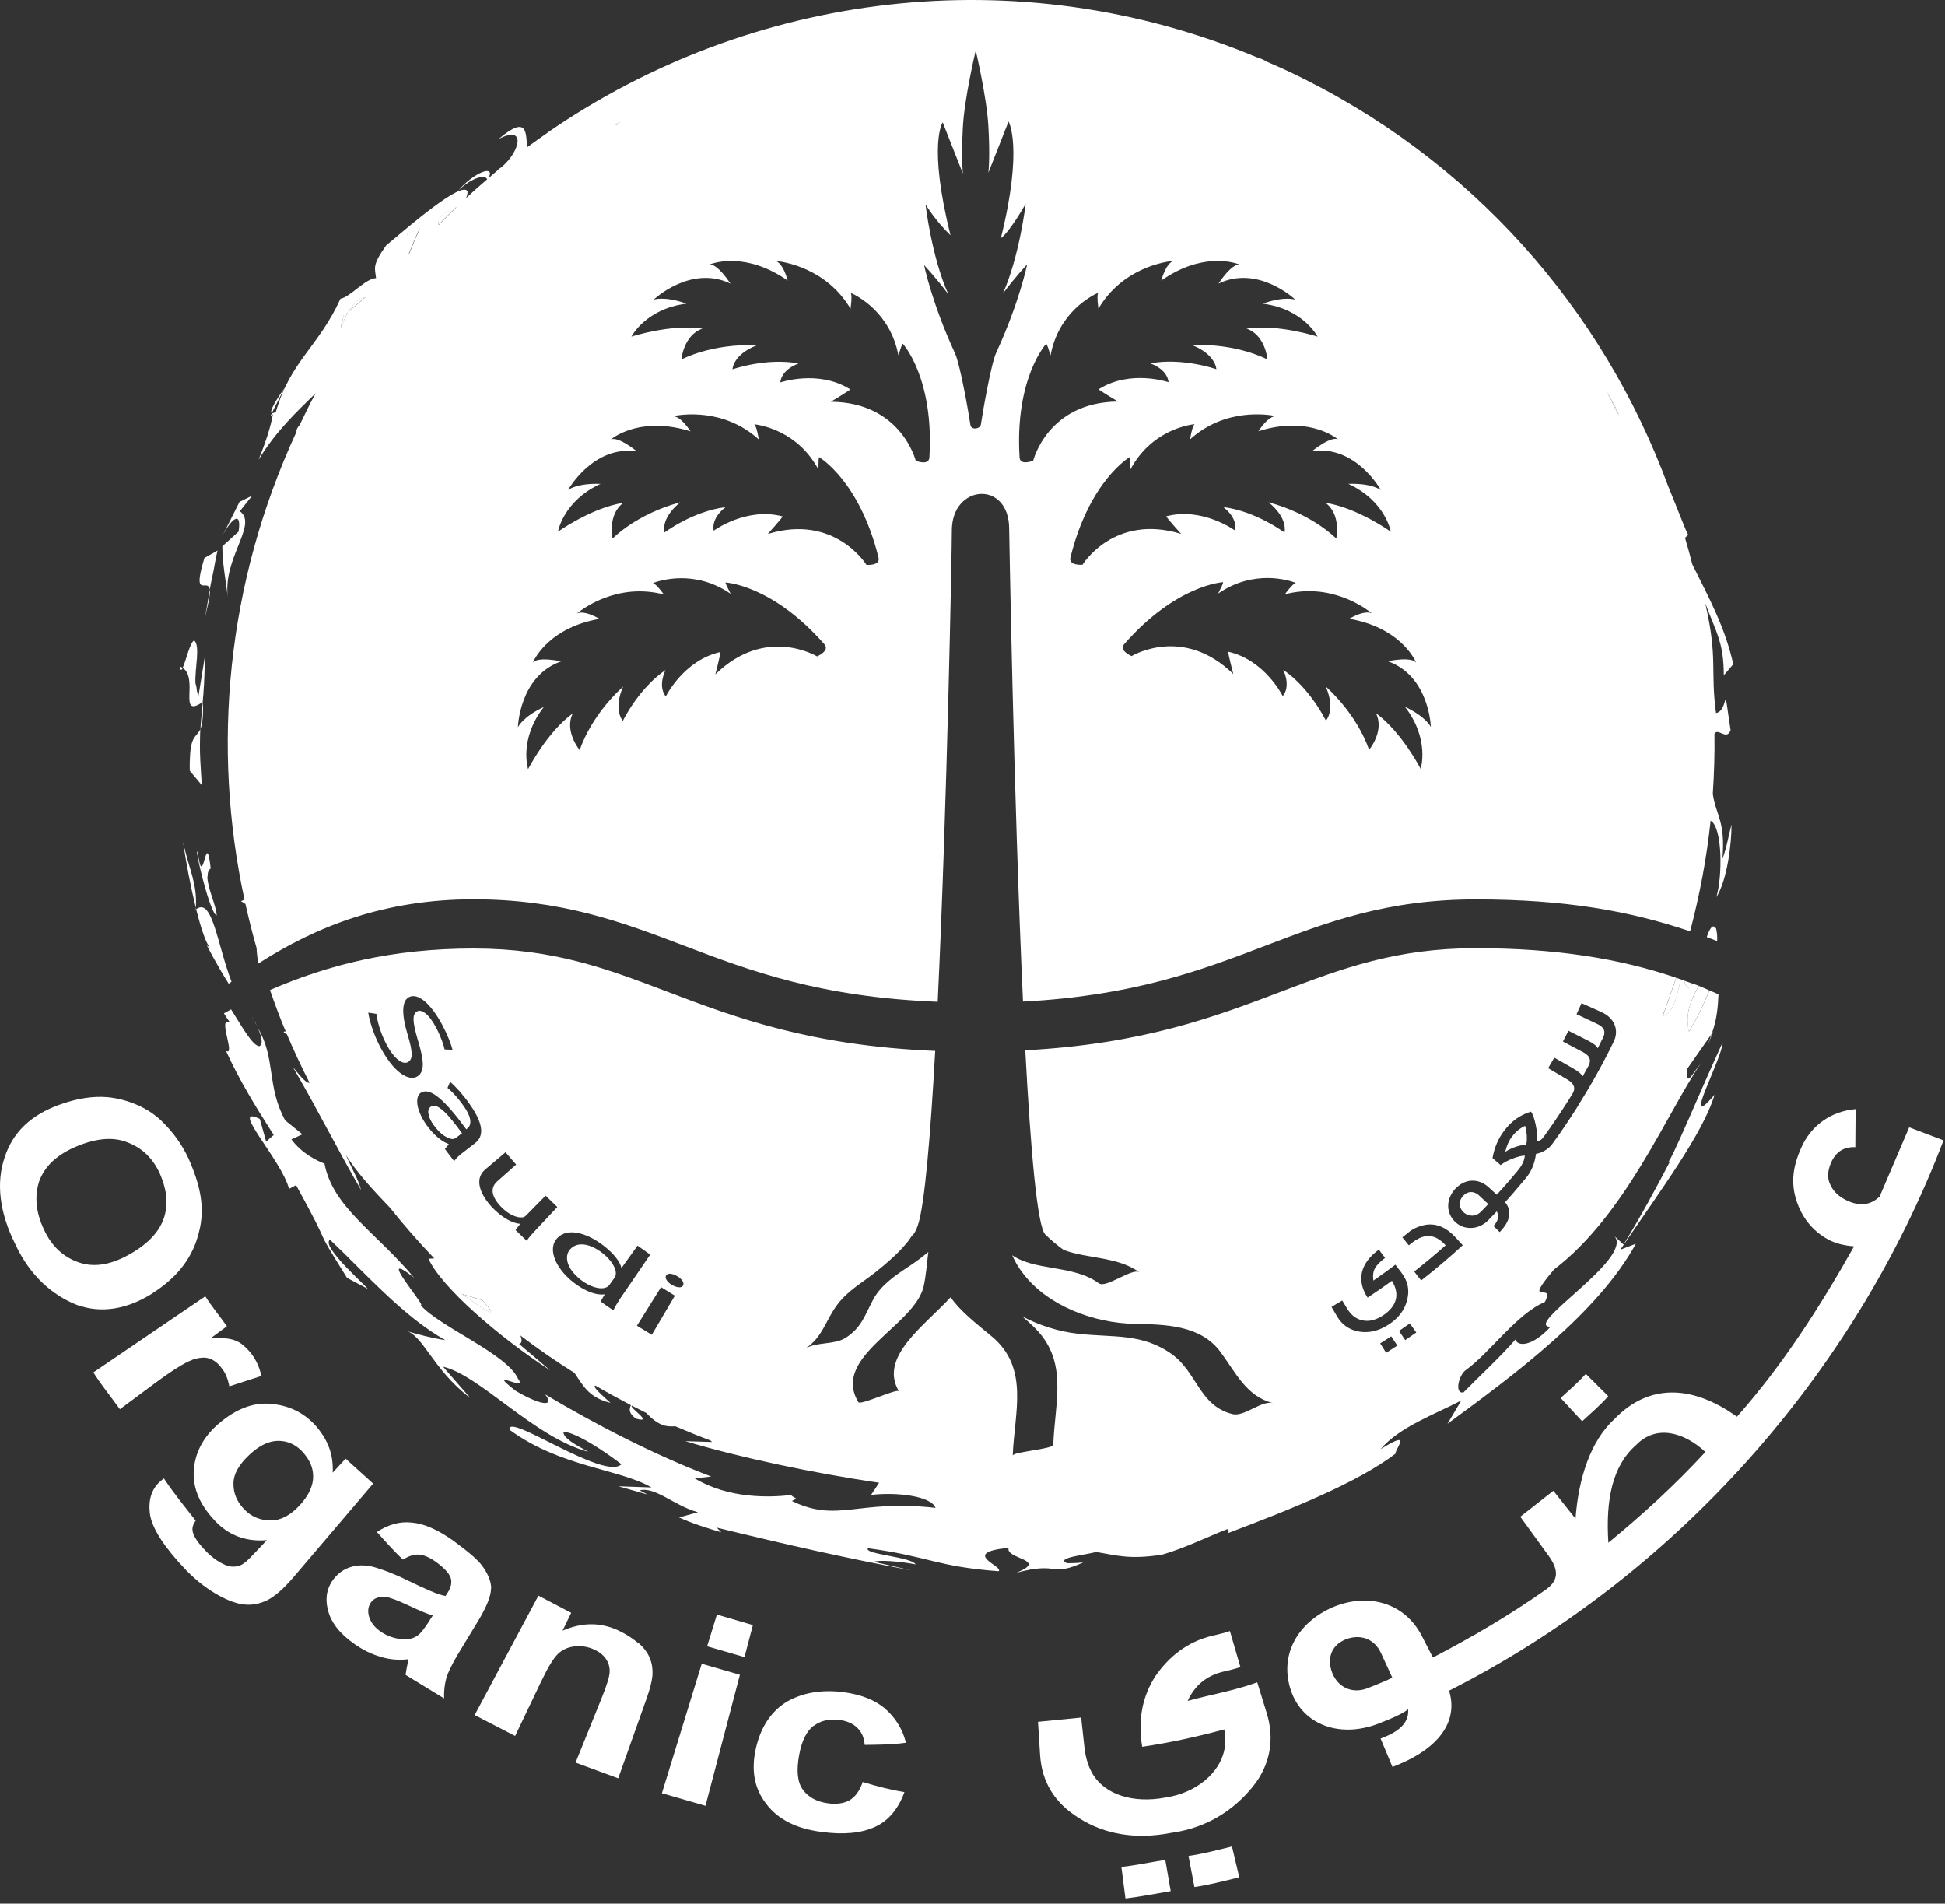 <svg width="187" height="183" viewBox="0 0 187 183" fill="none" xmlns="http://www.w3.org/2000/svg">
<rect x="0" y="0" width="187" height="183" fill="#333333" stroke="none"/>
<path d="M24.317 97.923L24.437 98.113C24.247 97.763 24.127 97.593 24.317 97.923Z" fill="white"/>
<path d="M24.756 98.743C24.646 98.503 24.536 98.283 24.446 98.113C24.606 98.333 24.636 98.533 24.756 98.743Z" fill="white"/>
<path d="M19.257 70.093C19.337 69.883 19.417 69.613 19.457 69.193C19.407 69.593 19.337 69.863 19.257 70.073V70.093Z" fill="white"/>
<path d="M19.417 75.503C19.347 74.833 19.327 74.353 19.297 73.793C19.327 74.343 19.347 74.823 19.417 75.493V75.503Z" fill="white"/>
<path d="M19.227 71.263C19.227 70.873 19.227 70.453 19.257 70.093C19.237 70.453 19.237 70.873 19.227 71.263Z" fill="white"/>
<path d="M19.056 70.433C18.666 70.963 18.186 71.063 18.246 74.103L19.166 75.193L18.256 74.093C18.186 71.053 18.676 70.963 19.056 70.433Z" fill="white"/>
<path d="M20.177 56.663C20.277 56.053 20.427 55.443 20.547 54.833C20.427 55.443 20.277 56.043 20.177 56.663Z" fill="white"/>
<path d="M19.697 63.153L19.597 63.793L19.697 63.153Z" fill="white"/>
<path d="M19.947 82.023C19.757 81.963 19.587 83.283 19.377 83.293C19.587 83.293 19.747 81.973 19.947 82.023Z" fill="white"/>
<path d="M19.026 81.953C18.736 81.263 19.316 84.003 19.936 86.023C19.316 84.023 18.746 81.313 19.026 81.953Z" fill="white"/>
<path d="M19.906 58.473C20.116 57.573 20.216 56.943 20.176 56.663C20.176 56.663 20.176 56.663 20.176 56.673C20.216 56.963 20.116 57.593 19.906 58.473Z" fill="white"/>
<path d="M19.936 84.303C19.936 84.303 19.956 84.273 19.956 84.253C19.956 84.273 19.936 84.283 19.936 84.303Z" fill="white"/>
<path d="M19.706 59.303C19.706 59.303 19.706 59.293 19.706 59.283C19.786 58.853 19.856 58.423 19.936 57.983C19.856 58.423 19.786 58.863 19.706 59.303Z" fill="white"/>
<path d="M20.927 52.913L20.517 53.143L20.917 52.913H20.927Z" fill="white"/>
<path d="M18.216 66.123C18.216 66.373 18.206 66.623 18.196 66.843C18.196 66.623 18.216 66.373 18.216 66.123Z" fill="white"/>
<path d="M18.797 65.623C18.747 64.123 19.267 62.113 18.686 61.563C19.276 62.103 18.756 64.123 18.797 65.613V65.623Z" fill="white"/>
<path d="M19.487 67.483C19.487 67.483 19.497 67.483 19.507 67.473C19.527 68.223 19.507 68.773 19.467 69.193C19.517 68.773 19.537 68.223 19.517 67.473H19.497L19.487 67.483Z" fill="white"/>
<path d="M19.486 67.473C19.586 66.393 19.666 65.123 19.686 63.483C19.666 65.113 19.576 66.393 19.486 67.473Z" fill="white"/>
<path d="M59.517 11.853C59.517 11.853 59.557 11.773 59.567 11.733C59.377 11.843 59.337 11.873 59.287 11.923C59.267 11.943 59.177 11.993 59.177 11.993C59.177 12.023 59.287 11.993 59.477 11.943C59.487 11.913 59.507 11.883 59.517 11.863V11.853Z" fill="white"/>
<path d="M42.166 21.603C42.736 21.023 43.306 20.443 43.886 19.883C43.026 20.363 41.996 20.643 42.166 21.603Z" fill="white"/>
<path d="M17.597 80.913C17.877 82.893 18.337 85.283 18.827 87.273C18.977 84.873 18.167 83.603 17.597 80.913Z" fill="white"/>
<path d="M18.826 87.283V87.443C18.826 87.443 18.846 87.423 18.866 87.413C18.856 87.363 18.846 87.323 18.826 87.283Z" fill="white"/>
<path d="M21.996 94.563C22.086 94.493 22.176 94.443 22.256 94.363C20.896 90.843 20.416 86.203 18.856 87.413C19.316 89.213 19.786 90.663 20.196 91.123L19.886 90.883C19.886 90.883 20.837 92.753 21.986 94.563H21.996Z" fill="white"/>
<path d="M19.957 84.253C19.957 83.913 20.027 83.633 20.257 83.493C20.137 82.423 20.027 82.043 19.937 82.023C19.747 81.973 19.577 83.303 19.367 83.293C19.267 83.293 19.147 82.963 19.017 81.963C18.737 81.323 19.307 84.033 19.927 86.033C20.137 86.713 20.357 87.323 20.547 87.673C20.647 87.863 20.747 87.983 20.827 88.013C20.847 87.213 19.957 85.423 19.937 84.313C19.937 84.293 19.957 84.283 19.957 84.263V84.253Z" fill="white"/>
<path d="M19.487 67.483C19.487 67.483 19.487 67.553 19.487 67.593C19.407 68.473 19.317 69.273 19.267 70.103C19.267 70.103 19.267 70.083 19.267 70.073C19.357 69.863 19.427 69.593 19.467 69.193C19.517 68.773 19.537 68.223 19.507 67.473C19.507 67.473 19.497 67.473 19.487 67.483Z" fill="white"/>
<path d="M17.567 64.213C18.147 64.583 18.227 65.373 18.227 66.123C18.227 66.373 18.217 66.623 18.207 66.843C18.187 67.743 18.277 68.323 19.487 67.483C19.587 66.403 19.667 65.123 19.687 63.493C19.687 63.373 19.687 63.283 19.687 63.153L19.587 63.793L19.087 66.863C18.947 66.653 18.917 66.313 18.877 65.993C18.857 65.853 18.787 65.773 18.787 65.623C18.737 64.133 19.257 62.113 18.677 61.573C18.277 61.683 17.857 63.613 17.557 64.213H17.567Z" fill="white"/>
<path d="M17.567 64.213C17.477 64.163 17.377 64.103 17.267 64.073C17.337 64.483 17.447 64.463 17.567 64.223V64.213Z" fill="white"/>
<path d="M19.257 70.093C19.197 70.233 19.127 70.343 19.057 70.433C18.667 70.963 18.187 71.063 18.257 74.093L19.167 75.193L19.417 75.503C19.347 74.833 19.337 74.353 19.297 73.793C19.237 72.853 19.207 71.993 19.227 71.263C19.227 70.873 19.227 70.453 19.257 70.093Z" fill="white"/>
<path d="M22.936 51.103L21.376 52.513C21.376 54.143 21.706 55.813 21.906 57.423C21.386 53.653 24.836 50.413 23.056 49.143L24.246 47.643L23.026 48.243C22.336 49.643 21.706 50.863 21.316 51.633C22.166 49.933 23.266 48.953 22.936 51.103Z" fill="white"/>
<path d="M27.196 37.613C27.986 36.393 25.656 39.543 26.136 39.693L27.196 37.613Z" fill="white"/>
<path d="M20.177 56.663C20.107 57.103 20.017 57.543 19.947 57.983C19.877 58.413 19.807 58.843 19.717 59.283V59.313C19.807 58.953 19.837 58.753 19.907 58.483C20.117 57.603 20.217 56.973 20.177 56.683C20.177 56.683 20.177 56.683 20.177 56.673V56.663Z" fill="white"/>
<path d="M20.046 56.383C20.106 56.443 20.146 56.533 20.166 56.673C20.266 56.053 20.416 55.453 20.536 54.843C20.656 54.203 20.756 53.553 20.916 52.923L20.516 53.153L19.656 53.633C18.576 57.213 19.646 55.973 20.046 56.373V56.383Z" fill="white"/>
<path d="M33.486 29.963L35.136 28.553C34.426 28.673 33.876 29.313 33.486 29.963Z" fill="white"/>
<path d="M33.026 30.363C32.946 30.753 32.906 30.933 32.866 31.113C32.806 31.403 32.776 31.523 32.816 31.413C32.866 31.293 32.966 31.023 33.106 30.713C33.206 30.483 33.326 30.233 33.476 29.963L33.016 30.353L33.026 30.363Z" fill="white"/>
<path d="M40.356 22.003L39.596 22.263L39.156 22.413L39.256 23.953L39.286 24.443C39.636 23.643 39.926 22.773 40.346 22.003H40.356Z" fill="white"/>
<path d="M155.656 39.903C155.526 39.603 155.396 39.313 155.266 39.033C155.166 38.863 155.036 38.633 154.926 38.433C154.796 38.203 154.676 37.993 154.526 37.733C154.636 37.983 154.766 38.163 154.876 38.403C155.126 38.933 155.386 39.493 155.656 39.903Z" fill="white"/>
<path d="M164.097 90.083C164.437 90.213 164.767 90.343 165.097 90.473C165.117 90.093 165.097 89.693 164.997 89.273C164.687 88.763 164.387 89.233 164.097 90.083Z" fill="white"/>
<path d="M14.697 124.293C17.177 122.713 18.567 120.763 19.127 118.453C19.756 116.093 19.236 113.863 18.107 111.333C17.456 109.953 16.627 108.853 15.726 107.953C15.076 107.273 14.277 106.713 13.316 106.273C12.357 105.843 11.367 105.573 10.347 105.473C8.957 105.353 7.396 105.583 5.676 106.213C2.986 107.193 1.237 108.833 0.447 111.263C-0.383 113.693 -0.064 116.543 1.466 119.593C2.876 122.653 5.076 124.533 7.396 125.443C9.806 126.303 12.277 125.843 14.707 124.303L14.697 124.293ZM4.237 118.213C3.457 116.593 3.297 115.033 3.767 113.563C4.307 112.083 5.516 110.973 7.396 110.193C9.306 109.403 10.927 109.283 12.236 109.813C13.607 110.323 14.636 111.273 15.336 112.743C15.996 114.233 16.206 115.583 15.806 116.943C15.406 118.293 14.326 119.513 12.537 120.533C10.726 121.573 9.107 121.863 7.637 121.373C6.167 120.893 4.977 119.843 4.237 118.213Z" fill="white"/>
<path d="M18.447 130.733C19.137 130.493 19.707 130.443 20.137 130.603C20.577 130.753 20.967 131.043 21.287 131.493C21.657 131.933 21.907 132.523 22.047 133.273L25.127 132.273C24.937 131.373 24.567 130.603 24.007 129.943C23.607 129.483 23.197 129.103 22.687 128.893C22.177 128.673 21.397 128.583 20.327 128.593L21.817 127.493C21.137 126.533 20.367 125.613 19.737 124.613L8.977 131.933C9.757 133.163 10.677 134.293 11.527 135.473L14.757 133.073C16.537 131.753 17.767 130.983 18.456 130.743L18.447 130.733Z" fill="white"/>
<path d="M47.226 152.723C47.226 152.053 46.946 151.353 46.426 150.613C45.906 149.863 44.906 149.093 43.536 148.073C42.006 146.993 40.676 146.443 39.546 146.363C38.426 146.243 37.326 146.553 36.236 147.273C37.046 148.173 37.856 149.103 38.746 149.923C39.306 149.573 39.816 149.413 40.276 149.443C40.736 149.473 41.256 149.693 41.826 150.083C42.666 150.683 43.156 151.203 43.316 151.643C43.476 152.073 43.386 152.573 43.026 153.133L42.836 153.423C42.056 153.293 40.876 152.733 39.136 151.903C37.866 151.273 36.806 150.893 36.026 150.663C35.256 150.443 34.526 150.423 33.846 150.603C33.166 150.783 32.586 151.163 32.126 151.733C31.426 152.603 31.226 153.623 31.536 154.803C31.836 156.013 32.706 157.083 34.106 158.063C34.896 158.613 35.716 159.023 36.586 159.273C37.436 159.533 38.326 159.623 39.276 159.503C39.276 159.583 39.236 159.723 39.186 159.933C39.086 160.403 39.026 160.763 38.996 161.013L42.696 163.273C42.676 162.533 42.756 161.893 42.906 161.353C43.056 160.803 43.436 160.043 44.006 159.063L46.086 155.633C46.846 154.333 47.216 153.353 47.206 152.703L47.226 152.723ZM41.246 155.873C40.796 156.563 40.446 157.013 40.196 157.193C39.816 157.483 39.316 157.633 38.726 157.593C37.936 157.523 37.206 157.273 36.576 156.833C36.006 156.433 35.646 155.963 35.486 155.423C35.326 154.883 35.396 154.413 35.676 154.023C35.966 153.633 36.426 153.463 37.066 153.513C37.466 153.553 38.196 153.833 39.256 154.323C40.306 154.813 41.076 155.163 41.616 155.293L41.246 155.863V155.873Z" fill="white"/>
<path d="M61.357 157.953C60.787 157.473 60.137 157.053 59.377 156.703C57.637 155.923 55.897 155.973 54.087 156.763L54.917 155.043L51.767 153.393L45.637 164.873L49.527 166.883L52.067 161.573C52.697 160.263 53.217 159.403 53.637 159.003C54.057 158.593 54.587 158.353 55.227 158.273C55.857 158.193 56.487 158.293 57.107 158.563C57.597 158.783 57.967 159.073 58.227 159.433C58.487 159.793 58.617 160.203 58.617 160.663C58.617 161.123 58.357 161.983 57.827 163.283L55.337 169.443L59.437 170.953L62.147 163.333C62.487 162.383 62.677 161.633 62.727 161.073C62.767 160.513 62.697 159.973 62.497 159.453C62.297 158.923 61.927 158.423 61.367 157.923L61.357 157.953Z" fill="white"/>
<path d="M63.637 172.383L67.827 173.593L71.137 161.003L67.467 159.943L63.637 172.383Z" fill="white"/>
<path d="M67.986 158.263L71.576 159.303L72.386 156.223L68.926 155.213L67.986 158.263Z" fill="white"/>
<path d="M78.246 165.903C78.926 165.403 79.746 165.213 80.716 165.343C81.446 165.443 82.016 165.693 82.426 166.103C82.846 166.503 83.086 167.053 83.136 167.743C84.466 167.723 85.786 167.723 87.106 167.533C86.736 166.103 86.056 165.113 85.096 164.253C84.126 163.423 82.796 162.903 81.056 162.663C78.926 162.413 77.156 162.733 75.666 163.583C74.176 164.483 73.156 165.973 72.676 168.063C72.206 170.133 72.506 171.903 73.646 173.373C74.776 174.903 76.586 175.803 78.996 176.103C81.106 176.393 82.846 176.223 84.166 175.603C85.486 174.993 86.426 173.773 86.956 172.273C85.606 172.063 84.266 171.703 82.946 171.303C82.646 172.183 82.206 172.763 81.656 173.073C81.096 173.373 80.406 173.463 79.606 173.353C78.526 173.203 77.726 172.773 77.196 172.053C76.666 171.333 76.556 170.223 76.836 168.703C77.086 167.333 77.556 166.403 78.236 165.893L78.246 165.903Z" fill="white"/>
<path d="M114.267 178.403L114.837 181.403C116.297 181.183 117.717 180.823 119.147 180.463L118.447 177.503C117.057 177.843 115.677 178.213 114.267 178.413V178.403Z" fill="white"/>
<path d="M107.817 179.473L108.207 182.503C109.657 182.333 111.107 182.033 112.557 181.793L112.037 178.793C110.627 179.013 109.227 179.313 107.807 179.473H107.817Z" fill="white"/>
<path d="M120.867 161.733C118.697 162.523 116.417 162.903 114.187 163.513C114.867 162.043 115.957 161.113 117.567 160.713C118.127 160.573 118.707 160.463 119.257 160.253L118.247 156.793C117.717 156.993 117.167 157.093 116.627 157.233C114.147 157.803 112.377 159.273 111.097 161.113C109.857 163.023 109.377 165.283 109.817 167.923C112.477 167.533 115.107 166.953 117.707 166.253C117.837 167.013 117.827 167.723 117.687 168.353C117.207 170.393 115.097 172.353 112.027 172.803C108.927 173.383 106.307 172.503 105.117 170.643C104.647 169.893 104.367 168.983 104.257 167.933L103.947 165.113L99.797 165.523L99.997 168.693C100.157 171.253 101.347 173.303 103.767 174.793C106.197 176.333 109.187 176.853 112.547 176.203L112.747 176.173C116.127 175.683 118.667 173.943 120.427 171.783C122.197 169.613 122.537 167.093 121.787 164.683L120.877 161.723L120.867 161.733Z" fill="white"/>
<path d="M162.896 98.273C163.226 97.703 163.546 97.063 163.876 96.303C164.036 95.933 164.197 95.583 164.357 95.213C164.007 95.063 163.676 94.903 163.336 94.773C162.666 95.943 162.136 97.143 162.276 98.503C162.296 98.723 162.296 98.943 162.366 99.173C162.536 98.973 162.716 98.583 162.896 98.273Z" fill="white"/>
<path d="M160.776 95.103C160.476 95.973 160.186 96.843 159.846 97.713C160.146 97.613 160.376 97.413 160.576 97.163C161.096 96.493 161.316 95.373 161.606 94.153C161.456 94.093 161.316 94.043 161.166 93.993C161.046 94.363 160.896 94.723 160.776 95.093V95.103Z" fill="white"/>
<path d="M162.727 94.553C162.467 94.453 162.207 94.363 161.937 94.273V94.313C162.197 95.163 162.467 95.093 162.727 94.563V94.553Z" fill="white"/>
<path d="M44.386 124.393C45.726 125.283 48.616 127.473 46.376 124.993L44.386 124.393Z" fill="white"/>
<path d="M164.726 99.153L164.576 99.373L164.196 100.433L164.726 99.153Z" fill="white"/>
<path d="M134.156 139.673C134.426 138.913 135.616 137.523 132.736 139.313C134.526 137.183 137.956 135.963 140.496 134.633L139.166 136.873C145.636 132.133 153.666 126.173 157.276 119.563L155.786 120.133C159.656 114.423 163.746 108.953 164.846 105.243C161.496 109.163 165.606 101.763 165.626 100.203C163.536 104.733 160.576 111.913 160.336 111.753L160.596 111.593C159.186 114.293 157.716 117.013 156.096 119.633L155.236 118.843C157.026 121.023 146.356 127.453 149.066 127.553C147.316 129.473 145.876 129.463 145.706 128.763C144.146 130.543 142.386 132.143 140.696 133.863C139.786 133.993 140.276 132.123 140.956 131.683C143.246 130.033 145.856 126.273 148.526 125.163C149.626 123.073 146.206 125.803 149.416 122.033C156.296 116.773 160.176 107.173 163.516 102.233C162.636 103.323 162.106 104.583 162.206 102.763L164.576 99.373C165.106 97.923 165.166 96.693 165.226 95.593C164.946 95.453 164.656 95.333 164.366 95.213C164.216 95.583 164.046 95.923 163.886 96.293C163.556 97.053 163.236 97.693 162.906 98.263C162.726 98.573 162.546 98.963 162.376 99.163C162.306 98.933 162.316 98.713 162.286 98.493C162.136 97.133 162.666 95.933 163.336 94.763C163.136 94.683 162.926 94.613 162.726 94.543C162.456 95.083 162.196 95.153 161.926 94.293V94.253C161.816 94.223 161.696 94.183 161.596 94.143C161.306 95.363 161.086 96.483 160.566 97.153C160.366 97.403 160.136 97.603 159.836 97.703C160.176 96.843 160.466 95.963 160.766 95.093C160.886 94.723 161.036 94.363 161.156 93.993C155.736 92.143 149.566 91.153 141.886 91.153C134.206 91.153 129.056 93.093 123.186 95.323C116.926 97.703 109.936 100.363 98.576 100.963C99.086 110.563 99.726 117.923 100.506 118.683C101.056 119.223 101.646 119.703 102.246 120.143C104.446 121.013 107.486 120.773 109.546 122.313C108.896 121.833 106.326 123.883 105.646 123.363C104.386 122.433 102.766 122.153 101.196 121.883C99.756 121.643 98.366 121.393 97.316 120.663C97.596 121.313 97.956 121.903 98.396 122.463C100.756 125.533 105.146 127.183 109.076 127.263C111.986 127.323 115.396 127.353 117.326 129.943C118.806 131.933 119.826 134.243 122.396 134.883C121.276 134.603 119.646 136.223 118.496 135.943C115.326 135.143 115.096 131.973 112.726 130.223C109.826 128.113 107.016 128.603 103.646 128.213C101.816 128.013 99.946 127.423 98.276 126.543C98.596 126.823 98.936 127.113 99.266 127.433C102.786 130.713 101.436 134.573 101.266 138.883C101.256 139.313 97.376 139.563 97.366 139.933C97.526 135.803 98.996 131.523 95.366 128.483C93.796 127.173 92.356 126.073 91.396 124.703C88.956 127.393 84.446 130.443 86.426 133.743C86.246 133.453 82.726 135.133 82.526 134.793C79.886 130.383 87.936 127.483 88.806 123.653C89.026 122.703 89.106 121.513 89.256 120.353C88.686 120.823 88.096 121.273 87.456 121.693C86.146 122.563 84.696 123.513 83.936 124.953C83.136 126.473 82.816 127.643 81.296 128.613C80.206 129.303 78.466 128.973 77.396 129.663C79.116 128.563 79.356 126.913 80.536 125.373C81.596 123.993 82.926 123.303 84.256 122.233C85.316 121.383 86.256 120.563 87.016 119.673C87.266 119.393 87.486 119.093 87.686 118.783C87.716 118.753 87.746 118.723 87.776 118.703C87.936 118.543 88.096 118.223 88.256 117.763C88.906 115.813 89.456 109.253 89.916 101.023C77.936 100.533 70.666 97.803 64.216 95.353C58.336 93.123 53.266 91.183 45.516 91.183C37.766 91.183 31.596 92.723 25.956 95.173C26.426 96.523 26.916 97.863 27.476 99.173C27.376 99.133 27.296 99.133 27.276 99.243C27.406 99.343 27.496 99.393 27.576 99.413C28.246 100.993 28.976 102.553 29.756 104.083C29.566 104.163 29.136 103.833 28.126 102.523C30.776 107.083 32.456 110.533 34.716 114.403C34.336 113.103 33.986 112.713 33.256 111.033C34.276 112.683 35.866 114.403 37.496 116.103C38.836 117.783 40.256 119.403 41.756 120.973L41.196 121.003C42.416 123.693 47.846 128.443 52.896 131.733L49.916 129.203C50.216 129.113 50.186 128.783 50.036 128.383C51.696 129.653 53.436 130.853 55.236 131.983C56.106 133.283 56.636 134.353 58.696 134.863C57.206 133.553 57.026 133.243 57.246 133.203C58.366 133.853 59.496 134.473 60.656 135.083C60.496 135.453 60.406 135.823 61.126 136.373C62.986 136.893 60.376 135.253 60.756 135.133C61.216 135.373 61.676 135.603 62.136 135.833C63.396 137.163 64.136 137.153 64.926 137.113C66.046 137.593 67.176 138.053 68.296 138.473C68.356 138.523 68.406 138.563 68.466 138.623L65.896 138.543C71.016 140.093 78.136 141.603 84.526 142.543L83.746 143.713C86.206 143.413 89.546 143.823 89.946 144.953C82.386 144.103 80.576 146.433 76.136 144.293C76.816 143.953 76.466 144.123 76.046 143.723C74.016 143.953 70.096 144.103 66.796 142.123L68.376 141.943C62.806 139.823 57.096 136.843 52.426 134.053C53.436 135.403 51.716 134.973 49.566 133.693C46.556 131.343 50.826 133.903 49.816 132.553C48.766 130.163 42.286 127.563 40.426 125.453C41.216 125.833 35.876 119.763 39.806 122.813C36.066 118.373 31.996 116.053 31.196 111.863C30.516 111.613 29.006 110.883 28.016 109.533L29.076 109.043L27.416 107.703C25.606 104.383 26.546 101.783 24.776 98.793C25.086 99.473 25.346 100.303 24.966 100.563C24.336 100.643 23.226 98.633 22.216 97.033C21.986 97.153 21.756 97.283 21.526 97.413C21.716 97.713 21.906 98.023 22.136 98.313C20.816 97.533 22.706 101.583 21.726 101.023C23.016 103.863 24.646 106.503 26.316 109.113L25.586 109.743L24.976 107.563C21.926 106.103 27.106 111.543 27.786 114.293L28.466 113.933C32.396 121.063 29.746 117.063 33.366 122.843L35.316 123.873C35.656 124.013 30.756 119.803 31.726 119.173C34.886 122.143 38.766 126.573 42.826 128.833C41.466 128.623 40.176 128.273 38.876 127.893C40.666 128.193 41.516 131.593 45.216 134.393L42.596 131.383C46.126 132.183 51.356 138.183 56.556 139.563C55.326 138.893 54.096 138.213 54.176 137.633C55.476 137.733 58.186 139.563 59.746 140.763C58.106 142.393 48.646 135.673 48.996 137.453C53.916 141.053 59.556 141.203 62.636 142.993L59.456 142.883L62.256 143.673L61.506 143.273C62.996 142.893 64.866 144.773 67.106 145.373L65.286 145.873C66.596 146.473 67.966 146.893 69.346 147.303L68.916 146.853C75.656 148.503 81.436 149.803 87.646 150.963L84.026 150.143C84.366 149.943 86.356 150.063 88.036 150.383C87.576 149.643 83.026 149.423 83.446 148.833C89.306 149.613 89.996 150.593 96.006 151.043C96.576 150.583 92.176 149.273 96.976 148.793C96.626 149.893 100.896 149.903 97.716 151.193C101.856 150.063 101.006 151.673 104.236 150.153C103.836 150.263 103.216 150.263 102.586 150.273C101.436 149.753 104.276 149.493 105.396 149.193C107.386 149.523 108.576 149.933 111.726 149.453C113.886 148.833 115.916 147.813 117.976 147.003C118.286 147.073 118.056 147.383 118.056 147.383C124.016 145.123 130.426 142.593 134.186 139.733L134.156 139.673ZM133.266 130.043L132.696 129.143L133.756 128.463L134.346 129.353L133.266 130.053V130.043ZM135.106 128.833L134.506 127.943L135.546 127.223L136.166 128.093L135.106 128.823V128.833ZM140.006 114.203C140.876 113.303 142.146 113.263 143.086 114.103L143.906 114.853L144.756 113.903C145.136 113.473 145.506 113.033 145.876 112.593C146.106 112.313 146.266 112.083 146.356 111.893C146.486 111.663 146.566 111.393 146.606 111.093C146.336 111.093 145.956 111.183 145.476 111.363C144.996 111.543 144.596 111.753 144.276 112.003L143.496 111.333C143.676 110.303 144.056 109.423 144.646 108.663C145.326 107.763 146.176 107.173 147.196 106.863C147.356 107.083 147.516 107.503 147.636 108.083C147.776 108.713 147.826 109.263 147.786 109.713C147.986 109.673 148.126 109.603 148.236 109.503C148.276 109.463 148.376 109.343 148.536 109.123C148.896 108.633 149.236 108.133 149.576 107.633C149.996 107.013 150.406 106.393 150.796 105.773L151.186 105.143C151.516 104.613 151.346 104.163 150.686 103.773L148.846 102.683L149.436 101.673L151.256 102.713C151.746 102.993 152.036 103.233 152.126 103.433L152.176 103.453L152.726 102.463C153.016 101.923 152.846 101.483 152.216 101.153L150.266 100.123L150.796 99.083L152.676 100.033C153.236 100.313 153.546 100.573 153.606 100.783L154.136 99.723C154.406 99.163 154.216 98.743 153.586 98.443L151.576 97.493L152.056 96.433L153.956 97.283C155.216 97.843 155.706 99.023 155.136 100.163C154.116 102.263 152.976 104.293 151.736 106.273C151.736 106.273 151.696 106.343 151.676 106.373C151.656 106.403 151.636 106.443 151.616 106.473C151.286 107.003 150.936 107.533 150.586 108.053C150.546 108.113 150.516 108.163 150.476 108.213C150.456 108.243 150.426 108.283 150.406 108.323C150.026 108.883 149.636 109.443 149.236 109.983C149.066 110.233 148.796 110.463 148.466 110.643C148.196 110.793 147.936 110.883 147.676 110.923C147.556 111.843 147.236 112.613 146.706 113.253C146.366 113.653 146.036 114.043 145.696 114.443L145.576 114.583C145.556 114.613 145.526 114.643 145.506 114.673L144.706 115.573C145.386 116.403 145.216 117.383 144.186 118.443L143.586 117.853C144.046 117.383 144.156 116.923 143.906 116.453L143.086 117.303C142.146 118.263 140.686 118.303 139.816 117.373C138.946 116.443 139.086 115.133 139.986 114.203H140.006ZM135.646 118.293C135.776 118.213 135.946 118.103 136.216 117.993C137.546 117.423 138.756 117.693 139.886 118.893L140.636 119.703C139.346 120.883 138.016 122.013 136.636 123.093L135.966 122.233C136.996 121.423 138.006 120.583 138.986 119.713C138.146 118.773 137.256 118.583 136.316 119.103C136.016 119.253 135.736 119.473 135.446 119.713L134.826 118.943C135.266 118.583 135.546 118.363 135.666 118.273L135.646 118.293ZM129.046 125.013L129.536 125.823C129.916 126.433 130.396 126.803 130.986 126.923C131.606 127.073 132.286 126.893 132.986 126.443C134.326 125.533 134.596 124.403 133.826 123.123C133.056 123.673 132.276 124.223 131.486 124.743C130.376 123.033 130.806 121.423 132.566 120.123L133.166 120.923C132.706 121.263 132.396 121.583 132.226 121.863C132.016 122.213 131.966 122.633 132.046 123.103C132.756 122.603 133.466 122.103 134.156 121.573L134.776 122.393C135.336 123.143 135.536 123.973 135.296 124.933C135.076 125.873 134.506 126.663 133.586 127.283L133.516 127.323C132.596 127.933 131.646 128.163 130.696 128.013C129.736 127.853 129.036 127.363 128.556 126.553L128.016 125.633L129.036 125.023L129.046 125.013ZM36.456 100.453C35.896 99.353 35.496 98.043 35.406 97.343L36.186 97.463C36.286 98.213 36.576 99.253 37.086 100.263C37.846 101.763 38.706 102.403 39.236 102.093C39.726 101.813 39.676 101.083 39.196 99.473C38.606 97.523 38.596 96.183 39.366 95.833C40.236 95.443 41.466 96.543 42.526 98.533C43.076 99.573 43.386 100.413 43.506 100.913L42.746 100.883C42.666 100.503 42.426 99.733 41.936 98.793C41.196 97.383 40.496 97.023 40.126 97.213C39.606 97.463 39.666 98.243 40.146 99.883C40.756 101.883 40.886 103.023 40.116 103.483C39.326 103.963 37.836 103.173 36.456 100.453ZM43.686 111.643C43.376 111.253 43.066 110.853 42.776 110.453L43.146 110.013L43.106 109.963C42.526 109.763 41.696 109.143 40.946 108.063C39.906 106.513 39.946 105.363 40.476 105.043C41.386 104.483 42.826 105.823 44.836 108.563L44.906 108.503C45.186 108.293 45.586 107.743 44.566 106.303C44.096 105.623 43.536 104.993 43.026 104.583L43.276 103.993C43.846 104.483 44.546 105.263 45.166 106.153C46.676 108.293 46.396 109.323 45.706 109.873L44.416 110.873C44.116 111.103 43.846 111.363 43.666 111.623L43.686 111.643ZM44.386 124.383L46.376 124.983C48.616 127.463 45.726 125.273 44.386 124.383ZM50.636 119.273L49.566 118.243L50.006 117.663L49.986 117.643C49.446 117.603 48.416 117.233 47.296 116.043C46.306 114.983 45.486 113.403 46.656 112.423L48.606 110.773L49.626 111.953L47.826 113.553C47.196 114.103 47.126 114.893 48.146 115.983C48.906 116.793 49.726 117.073 50.186 117.033C50.326 117.033 50.466 116.963 50.576 116.853L52.456 114.943L53.586 116.033L51.416 118.343C51.096 118.683 50.836 118.983 50.646 119.273H50.636ZM59.536 124.983C59.316 125.303 59.096 125.693 58.966 125.963C58.556 125.693 58.146 125.403 57.746 125.113L58.126 124.453L58.086 124.423C57.406 124.533 56.286 124.183 55.106 123.253C53.356 121.863 52.656 120.033 53.546 119.053C54.516 117.963 56.426 118.493 58.056 119.763C59.106 120.583 59.616 121.343 59.736 121.853L59.766 121.873L61.296 119.743L62.516 120.603L59.536 124.963V124.983ZM62.666 128.313L61.236 127.443L63.556 123.733L64.886 124.553L62.666 128.313ZM64.576 123.503C64.096 123.213 63.896 122.823 64.046 122.603C64.196 122.373 64.626 122.393 65.116 122.683C65.596 122.963 65.806 123.343 65.666 123.583C65.536 123.823 65.106 123.813 64.576 123.503Z" fill="white"/>
<path d="M142.336 116.533L143.086 115.753L142.126 114.853C141.666 114.503 141.136 114.493 140.706 114.923C140.226 115.413 140.226 116.043 140.666 116.493C141.136 116.973 141.876 116.993 142.336 116.523V116.533Z" fill="white"/>
<path d="M146.786 109.083C146.756 108.753 146.706 108.463 146.626 108.233C146.136 108.463 145.726 108.793 145.406 109.223C145.066 109.633 144.856 110.163 144.716 110.733C145.306 110.353 145.966 110.113 146.736 110.033C146.806 109.763 146.806 109.453 146.786 109.093V109.083Z" fill="white"/>
<path d="M54.806 120.103C54.236 120.773 54.456 121.943 55.856 123.043C56.736 123.723 57.776 124.033 58.356 123.723C58.466 123.663 58.546 123.583 58.616 123.483L59.056 122.863C59.116 122.793 59.186 122.663 59.196 122.553C59.296 122.013 58.836 121.173 57.916 120.453C56.636 119.463 55.436 119.373 54.816 120.103H54.806Z" fill="white"/>
<path d="M41.436 106.393C40.996 106.673 41.186 107.413 41.666 108.093C42.356 109.093 43.106 109.493 43.556 109.483C43.666 109.483 43.746 109.443 43.806 109.393L44.406 108.943C43.356 107.523 42.146 105.933 41.436 106.393Z" fill="white"/>
<path d="M28.506 41.503C21.746 56.113 20.346 71.843 23.506 86.493L23.166 86.633C23.256 86.683 23.406 86.773 23.596 86.903C23.916 88.323 24.266 89.733 24.666 91.133C24.696 91.713 24.756 92.203 24.836 92.623C30.516 88.983 37.076 86.453 45.516 86.453C53.956 86.453 59.736 88.613 65.746 90.903C72.186 93.353 78.866 95.853 90.156 96.303C91.066 77.303 91.516 52.683 91.516 50.983C91.516 46.543 97.026 46.123 97.026 50.853C97.026 50.853 97.446 76.503 98.356 96.283C109.006 95.723 115.436 93.283 121.666 90.913C127.676 88.623 133.346 86.463 141.896 86.463C150.446 86.463 156.686 87.563 162.496 89.533C163.426 86.003 164.096 82.453 164.466 78.893C165.636 79.533 165.606 84.343 165.016 86.253C166.056 84.623 166.486 81.133 166.476 79.263C166.176 80.373 166.016 81.503 165.596 82.583C165.916 78.943 164.996 78.443 164.676 76.323C164.806 74.383 164.866 72.443 164.836 70.523C165.206 69.943 166.016 71.233 166.386 70.183C165.596 64.873 166.286 68.343 164.986 68.543C164.426 64.423 165.186 63.323 163.946 57.973C165.076 60.973 165.716 61.773 165.736 64.923L166.646 63.853C165.856 60.333 164.396 57.643 162.706 54.253C162.496 53.403 162.256 52.543 162.006 51.703L162.316 51.403C162.146 51.233 161.486 49.403 160.396 46.763C154.146 29.813 141.526 15.203 123.906 6.873C123.196 6.533 122.486 6.233 121.766 5.923C121.556 5.773 121.256 5.633 120.846 5.513C97.726 -4.147 72.146 -0.717 52.696 12.713V12.483C52.646 12.593 52.656 12.663 52.696 12.723C52.026 13.193 51.356 13.663 50.696 14.143C50.526 12.913 50.826 10.923 47.936 13.363C50.676 11.943 49.956 14.603 48.266 16.023C48.266 16.023 48.246 16.043 48.226 16.053C48.116 16.143 48.006 16.223 47.886 16.303H47.926C47.596 16.573 47.276 16.863 46.956 17.143C47.696 15.723 45.516 16.613 44.056 18.323C45.466 16.953 46.726 16.783 46.836 17.243C46.146 17.823 45.466 18.433 44.806 19.043C44.896 18.863 44.946 18.663 44.956 18.413C44.486 17.273 39.276 21.793 37.126 23.593C35.736 25.543 36.056 25.763 36.156 26.743C35.176 26.733 33.626 28.593 32.736 28.713C30.656 33.303 27.906 34.733 26.526 39.583C26.336 39.703 26.206 39.733 26.146 39.713L25.986 40.023L26.236 39.823C26.016 41.103 25.486 42.643 24.856 44.203C26.516 41.443 28.576 39.543 30.336 37.813C29.806 38.803 29.306 39.803 28.826 40.823C28.576 41.113 28.456 41.353 28.516 41.523L28.506 41.503ZM154.526 37.733C154.676 37.993 154.796 38.203 154.926 38.433C155.036 38.633 155.176 38.853 155.266 39.033C155.406 39.323 155.536 39.633 155.676 39.943C155.676 39.943 155.666 39.913 155.656 39.903C155.376 39.493 155.126 38.933 154.876 38.403C154.756 38.153 154.626 37.973 154.506 37.703C154.506 37.703 154.506 37.723 154.526 37.723V37.733ZM136.156 63.713C136.016 63.513 135.486 63.173 133.416 63.563C137.446 64.983 137.566 69.893 137.566 69.893C137.566 69.893 137.146 68.923 135.076 67.943C137.496 71.063 136.586 73.913 136.586 73.913C136.586 73.913 134.796 70.403 132.286 68.553C133.146 70.273 131.626 72.083 131.626 72.083C131.626 72.083 130.696 68.953 127.456 65.983C128.456 68.273 127.476 69.273 127.476 69.273C127.476 69.273 125.986 66.173 123.376 64.393C124.156 66.113 123.326 66.913 123.326 66.913C123.326 66.913 121.616 63.443 118.086 62.653C118.066 62.843 118.576 64.803 118.576 64.803C113.746 60.063 108.796 63.073 108.796 63.073C108.796 63.073 107.536 62.543 108.086 61.923C113.116 56.193 117.566 55.973 117.566 55.973C117.566 55.973 117.776 55.793 117.116 57.063C120.546 54.703 123.906 55.773 124.586 56.033C124.446 56.073 124.146 56.313 123.526 57.133C127.956 55.983 131.286 58.463 131.916 58.983C131.696 58.853 131.086 58.713 129.716 59.483C134.386 60.293 135.896 63.123 136.156 63.703V63.713ZM132.746 47.103C132.746 47.103 131.926 46.433 129.636 46.513C133.216 48.163 133.716 51.113 133.716 51.113C133.716 51.113 130.516 48.813 127.436 48.333C128.976 49.463 128.476 51.773 128.476 51.773C128.476 51.773 126.206 49.423 121.966 48.283C123.896 49.853 123.496 51.193 123.496 51.193C123.496 51.193 120.746 49.133 117.616 48.743C119.096 49.903 118.746 51.003 118.746 51.003C118.746 51.003 115.626 48.713 112.126 49.633C112.196 49.813 113.556 51.323 113.556 51.323C107.086 49.343 104.076 54.293 104.076 54.293C104.076 54.293 102.716 54.403 102.916 53.593C104.746 46.193 108.596 43.953 108.596 43.953C108.596 43.953 108.696 43.703 108.686 45.123C110.656 41.443 114.136 40.853 114.856 40.773C114.746 40.873 114.586 41.213 114.416 42.233C117.816 39.173 121.916 39.843 122.706 40.003C122.446 39.983 121.856 40.143 120.986 41.453C125.506 40.023 128.146 41.843 128.646 42.233C128.436 42.123 127.806 42.073 126.146 43.363C130.366 42.763 132.736 47.073 132.736 47.073L132.746 47.103ZM101.006 34.153C101.776 30.053 104.916 28.443 105.586 28.143C105.516 28.273 105.466 28.653 105.606 29.673C107.936 25.733 112.046 25.143 112.856 25.073C112.606 25.133 112.086 25.463 111.646 26.973C115.526 24.253 118.596 25.203 119.186 25.433C118.956 25.393 118.336 25.523 117.146 27.263C121.006 25.423 124.546 28.813 124.546 28.813C124.546 28.813 123.566 28.423 121.406 29.193C125.326 29.693 126.676 32.363 126.676 32.363C126.676 32.363 122.936 31.133 119.846 31.593C121.666 32.203 121.866 34.563 121.866 34.563C121.866 34.563 118.996 32.993 114.606 33.173C116.916 34.093 116.946 35.493 116.946 35.493C116.946 35.493 113.696 34.353 110.596 34.933C112.356 35.593 112.346 36.743 112.346 36.743C112.346 36.743 108.686 35.483 105.626 37.423C105.746 37.563 107.496 38.603 107.496 38.603C100.726 38.653 99.336 44.283 99.336 44.283C99.336 44.283 98.076 44.803 98.026 43.973C97.556 36.363 100.566 33.073 100.566 33.073C100.566 33.073 100.586 32.803 101.006 34.163V34.153ZM88.996 19.663C88.996 19.663 89.966 21.263 91.386 22.613C89.196 13.823 90.636 11.763 90.636 11.763L92.576 16.683C92.576 16.683 92.406 15.323 92.576 12.203C92.726 9.443 93.776 5.003 93.776 5.003L93.826 4.923C93.826 4.923 94.876 9.373 95.026 12.133C95.206 15.243 95.026 16.603 95.026 16.603L96.966 11.683C96.966 11.683 98.406 14.113 96.226 22.903C97.126 22.233 98.616 19.583 98.616 19.583C98.616 19.583 98.016 24.653 96.416 28.233C97.496 26.753 98.756 25.413 98.756 25.413C98.756 25.413 98.016 29.063 95.776 33.913C95.276 34.993 94.446 39.833 94.306 40.813C94.196 41.263 93.406 41.343 93.306 40.883C93.166 39.903 92.326 35.073 91.826 33.983C89.586 29.133 88.846 25.483 88.846 25.483C88.846 25.483 90.106 26.823 91.186 28.303C89.576 24.743 88.986 19.663 88.986 19.663H88.996ZM65.976 29.183C63.826 28.423 62.836 28.813 62.836 28.813C62.836 28.813 66.386 25.423 70.236 27.263C69.046 25.523 68.426 25.383 68.196 25.433C68.786 25.203 71.846 24.263 75.736 26.973C75.306 25.453 74.786 25.133 74.526 25.073C75.326 25.153 79.436 25.743 81.776 29.683C81.916 28.653 81.866 28.283 81.796 28.153C82.466 28.453 85.596 30.063 86.376 34.153C86.796 32.803 86.816 33.063 86.816 33.063C86.816 33.063 89.826 36.363 89.356 43.973C89.306 44.803 88.046 44.293 88.046 44.293C88.046 44.293 86.646 38.663 79.876 38.623C79.876 38.623 81.626 37.583 81.746 37.433C78.696 35.503 75.026 36.763 75.026 36.763C75.026 36.763 75.026 35.603 76.776 34.943C73.676 34.363 70.426 35.503 70.426 35.503C70.426 35.503 70.446 34.103 72.766 33.193C68.376 33.003 65.506 34.563 65.506 34.563C65.506 34.563 65.716 32.213 67.536 31.593C64.456 31.133 60.706 32.363 60.706 32.363C60.706 32.363 62.066 29.693 65.986 29.193L65.976 29.183ZM59.296 11.923C59.346 11.883 59.376 11.843 59.576 11.733C59.566 11.773 59.546 11.813 59.526 11.853C59.516 11.883 59.506 11.913 59.496 11.943C59.306 11.993 59.186 12.023 59.186 11.993C59.186 11.993 59.276 11.933 59.296 11.923ZM57.736 46.513C55.456 46.433 54.626 47.093 54.626 47.093C54.626 47.093 56.996 42.793 61.226 43.383C59.566 42.073 58.936 42.143 58.726 42.243C59.216 41.853 61.856 40.043 66.386 41.463C65.516 40.143 64.916 39.993 64.666 40.013C65.446 39.843 69.556 39.173 72.956 42.243C72.786 41.223 72.626 40.883 72.516 40.783C73.246 40.873 76.716 41.463 78.686 45.133C78.686 43.703 78.776 43.963 78.776 43.963C78.776 43.963 82.636 46.203 84.466 53.603C84.666 54.413 83.306 54.303 83.306 54.303C83.306 54.303 80.286 49.353 73.816 51.333C73.816 51.333 75.176 49.823 75.246 49.643C71.746 48.713 68.626 51.013 68.626 51.013C68.626 51.013 68.266 49.913 69.756 48.753C66.626 49.133 63.876 51.193 63.876 51.193C63.876 51.193 63.466 49.853 65.406 48.283C61.156 49.413 58.896 51.773 58.896 51.773C58.896 51.773 58.386 49.463 59.936 48.333C56.856 48.813 53.646 51.113 53.646 51.113C53.646 51.113 54.146 48.163 57.736 46.513ZM53.956 63.573C51.886 63.173 51.346 63.523 51.216 63.713C51.476 63.143 52.986 60.303 57.646 59.493C56.276 58.723 55.676 58.863 55.446 58.993C56.066 58.483 59.406 55.993 63.836 57.153C63.216 56.323 62.916 56.093 62.766 56.053C63.456 55.793 66.816 54.723 70.246 57.083C69.586 55.823 69.786 56.003 69.786 56.003C69.786 56.003 74.246 56.213 79.266 61.943C79.816 62.573 78.556 63.103 78.556 63.103C78.556 63.103 73.606 60.093 68.776 64.833C68.776 64.833 69.286 62.873 69.256 62.683C65.726 63.473 64.016 66.943 64.016 66.943C64.016 66.943 63.196 66.133 63.986 64.413C61.376 66.193 59.886 69.293 59.886 69.293C59.886 69.293 58.916 68.283 59.906 66.003C56.666 68.963 55.736 72.113 55.736 72.113C55.736 72.113 54.216 70.283 55.076 68.573C52.566 70.413 50.776 73.933 50.776 73.933C50.776 73.933 49.856 71.083 52.286 67.963C50.216 68.933 49.796 69.913 49.796 69.913C49.796 69.913 49.916 64.993 53.946 63.583L53.956 63.573ZM43.896 19.903C43.316 20.463 42.746 21.033 42.176 21.623C42.006 20.663 43.036 20.393 43.896 19.903ZM39.606 22.283L40.366 22.023C39.946 22.793 39.656 23.673 39.306 24.473L39.276 23.983L39.176 22.443L39.616 22.293L39.606 22.283ZM32.866 31.133C32.906 30.953 32.946 30.783 33.026 30.383L33.486 29.993C33.486 29.993 33.486 29.993 33.486 29.983C33.876 29.333 34.426 28.693 35.136 28.573L33.466 29.993C33.306 30.253 33.196 30.513 33.086 30.743C32.946 31.053 32.846 31.313 32.796 31.443C32.746 31.573 32.776 31.443 32.846 31.143L32.866 31.133Z" fill="white"/>
<path d="M31.986 141.573C32.076 139.723 31.446 138.273 30.246 136.943C29.056 135.693 27.616 135.073 25.976 134.953C24.356 134.813 22.686 135.433 21.036 136.853C19.716 137.983 18.926 139.303 18.686 140.843C18.386 142.803 19.116 144.543 20.636 146.163C21.986 147.633 23.736 148.233 25.656 148.053L24.346 149.443C23.816 150.013 23.406 150.363 23.106 150.473C22.686 150.633 22.266 150.643 21.856 150.513C21.246 150.303 20.466 149.843 19.676 148.983C19.036 148.313 18.656 147.743 18.536 147.263C18.446 146.923 18.536 146.553 18.816 146.183C17.766 144.843 16.696 143.543 15.756 142.123L15.436 142.383C14.556 143.143 14.216 144.233 14.436 145.673C14.706 147.073 15.886 148.843 17.926 150.973C19.016 152.093 20.086 152.843 20.996 153.353C21.916 153.863 22.736 154.163 23.476 154.243C24.206 154.323 24.936 154.193 25.686 153.833C26.436 153.463 27.306 152.693 28.306 151.513L35.876 142.623L33.226 140.223L31.986 141.573ZM28.786 144.733C27.916 145.673 26.996 146.163 26.016 146.163C25.056 146.153 24.146 145.823 23.446 145.053C22.776 144.353 22.436 143.543 22.446 142.633C22.446 141.713 22.966 140.793 23.976 139.853C24.926 138.953 25.866 138.513 26.746 138.513C27.636 138.513 28.396 138.853 29.046 139.523C29.696 140.243 30.096 140.973 30.106 141.903C30.126 142.803 29.696 143.753 28.776 144.753L28.786 144.733Z" fill="white"/>
<path d="M186.876 109.633L183.556 108.373L180.716 115.023C179.836 115.883 178.736 115.993 177.476 115.363C176.766 115.013 176.266 114.523 175.996 113.943C175.646 113.273 175.716 112.593 176.016 111.833C176.486 110.723 177.266 110.233 178.376 110.283L178.406 106.623C176.046 106.823 174.076 108.203 173.146 110.413C172.386 112.113 172.166 113.693 172.706 115.383C173.236 117.033 174.246 118.313 175.746 119.143C176.416 119.513 177.256 119.733 178.256 119.813C175.006 125.583 171.406 131.223 166.996 136.193C162.616 133.053 158.476 133.063 155.266 136.373C152.916 138.503 151.766 142.113 151.476 145.993L149.346 143.313L146.166 145.803L148.886 149.553C150.006 151.093 149.736 152.053 148.546 152.863C145.116 155.283 141.486 157.403 137.766 159.343L136.666 157.203C134.996 154.033 131.506 153.113 128.186 154.483C124.746 155.963 122.996 159.093 124.096 162.453C125.206 165.853 128.956 167.243 132.886 165.553C134.306 165.003 135.106 164.573 135.376 164.303C135.496 165.413 134.756 166.323 133.106 166.983L132.736 167.133L133.876 169.863L134.346 169.673C138.606 167.923 140.176 165.283 139.316 162.533C160.956 151.553 178.186 132.333 186.856 109.633H186.876ZM131.536 162.273C130.036 162.883 128.636 162.223 128.086 160.813C127.576 159.503 127.936 158.183 129.386 157.593C130.786 157.053 132.136 157.523 132.786 158.933L133.856 161.273C133.116 161.673 132.316 161.943 131.536 162.273ZM154.636 148.303C154.366 144.163 155.026 140.903 157.306 138.913C159.216 136.933 161.886 137.653 163.966 139.583C161.076 142.723 157.926 145.603 154.636 148.303Z" fill="white"/>
<path d="M152.126 136.623C152.976 135.843 153.856 135.083 154.626 134.223L152.466 132.073C151.726 132.913 150.866 133.643 150.046 134.393L152.116 136.633L152.126 136.623Z" fill="white"/>
<path d="M145.726 114.473C145.726 114.473 145.646 114.563 145.606 114.603L145.726 114.473Z" fill="white"/>
<path opacity="0.92" d="M145.726 114.473C145.726 114.473 145.646 114.563 145.606 114.603L145.726 114.473Z" fill="white"/>
<path d="M150.616 108.093C150.616 108.093 150.546 108.193 150.516 108.253C150.556 108.203 150.586 108.153 150.626 108.093H150.616Z" fill="white"/>
<path opacity="0.92" d="M150.616 108.093C150.616 108.093 150.546 108.193 150.516 108.253C150.556 108.203 150.586 108.153 150.626 108.093H150.616Z" fill="white"/>
<path d="M145.536 114.693C145.536 114.693 145.586 114.633 145.606 114.603L145.536 114.693Z" fill="white"/>
<path opacity="0.92" d="M145.536 114.693C145.536 114.693 145.586 114.633 145.606 114.603L145.536 114.693Z" fill="white"/>
<path d="M151.766 106.313C151.766 106.313 151.726 106.373 151.716 106.413C151.736 106.383 151.756 106.343 151.776 106.313H151.766Z" fill="white"/>
<path opacity="0.92" d="M151.766 106.313C151.766 106.313 151.726 106.373 151.716 106.413C151.736 106.383 151.756 106.343 151.776 106.313H151.766Z" fill="white"/>
<path d="M150.437 108.353C150.437 108.353 150.487 108.283 150.507 108.243C150.487 108.273 150.457 108.313 150.437 108.343V108.353Z" fill="white"/>
<path opacity="0.92" d="M150.437 108.353C150.437 108.353 150.487 108.283 150.507 108.243C150.487 108.273 150.457 108.313 150.437 108.343V108.353Z" fill="white"/>
<path d="M151.646 106.503C151.646 106.503 151.686 106.433 151.706 106.403C151.686 106.433 151.666 106.473 151.646 106.503Z" fill="white"/>
<path opacity="0.92" d="M151.646 106.503C151.646 106.503 151.686 106.433 151.706 106.403C151.686 106.433 151.666 106.473 151.646 106.503Z" fill="white"/>
<path d="M43.806 109.393C43.746 109.443 43.666 109.473 43.556 109.483C43.106 109.493 42.356 109.093 41.666 108.093C41.186 107.413 40.996 106.673 41.436 106.393C42.146 105.933 43.366 107.523 44.406 108.943L43.806 109.393Z" fill="white"/>
</svg>
